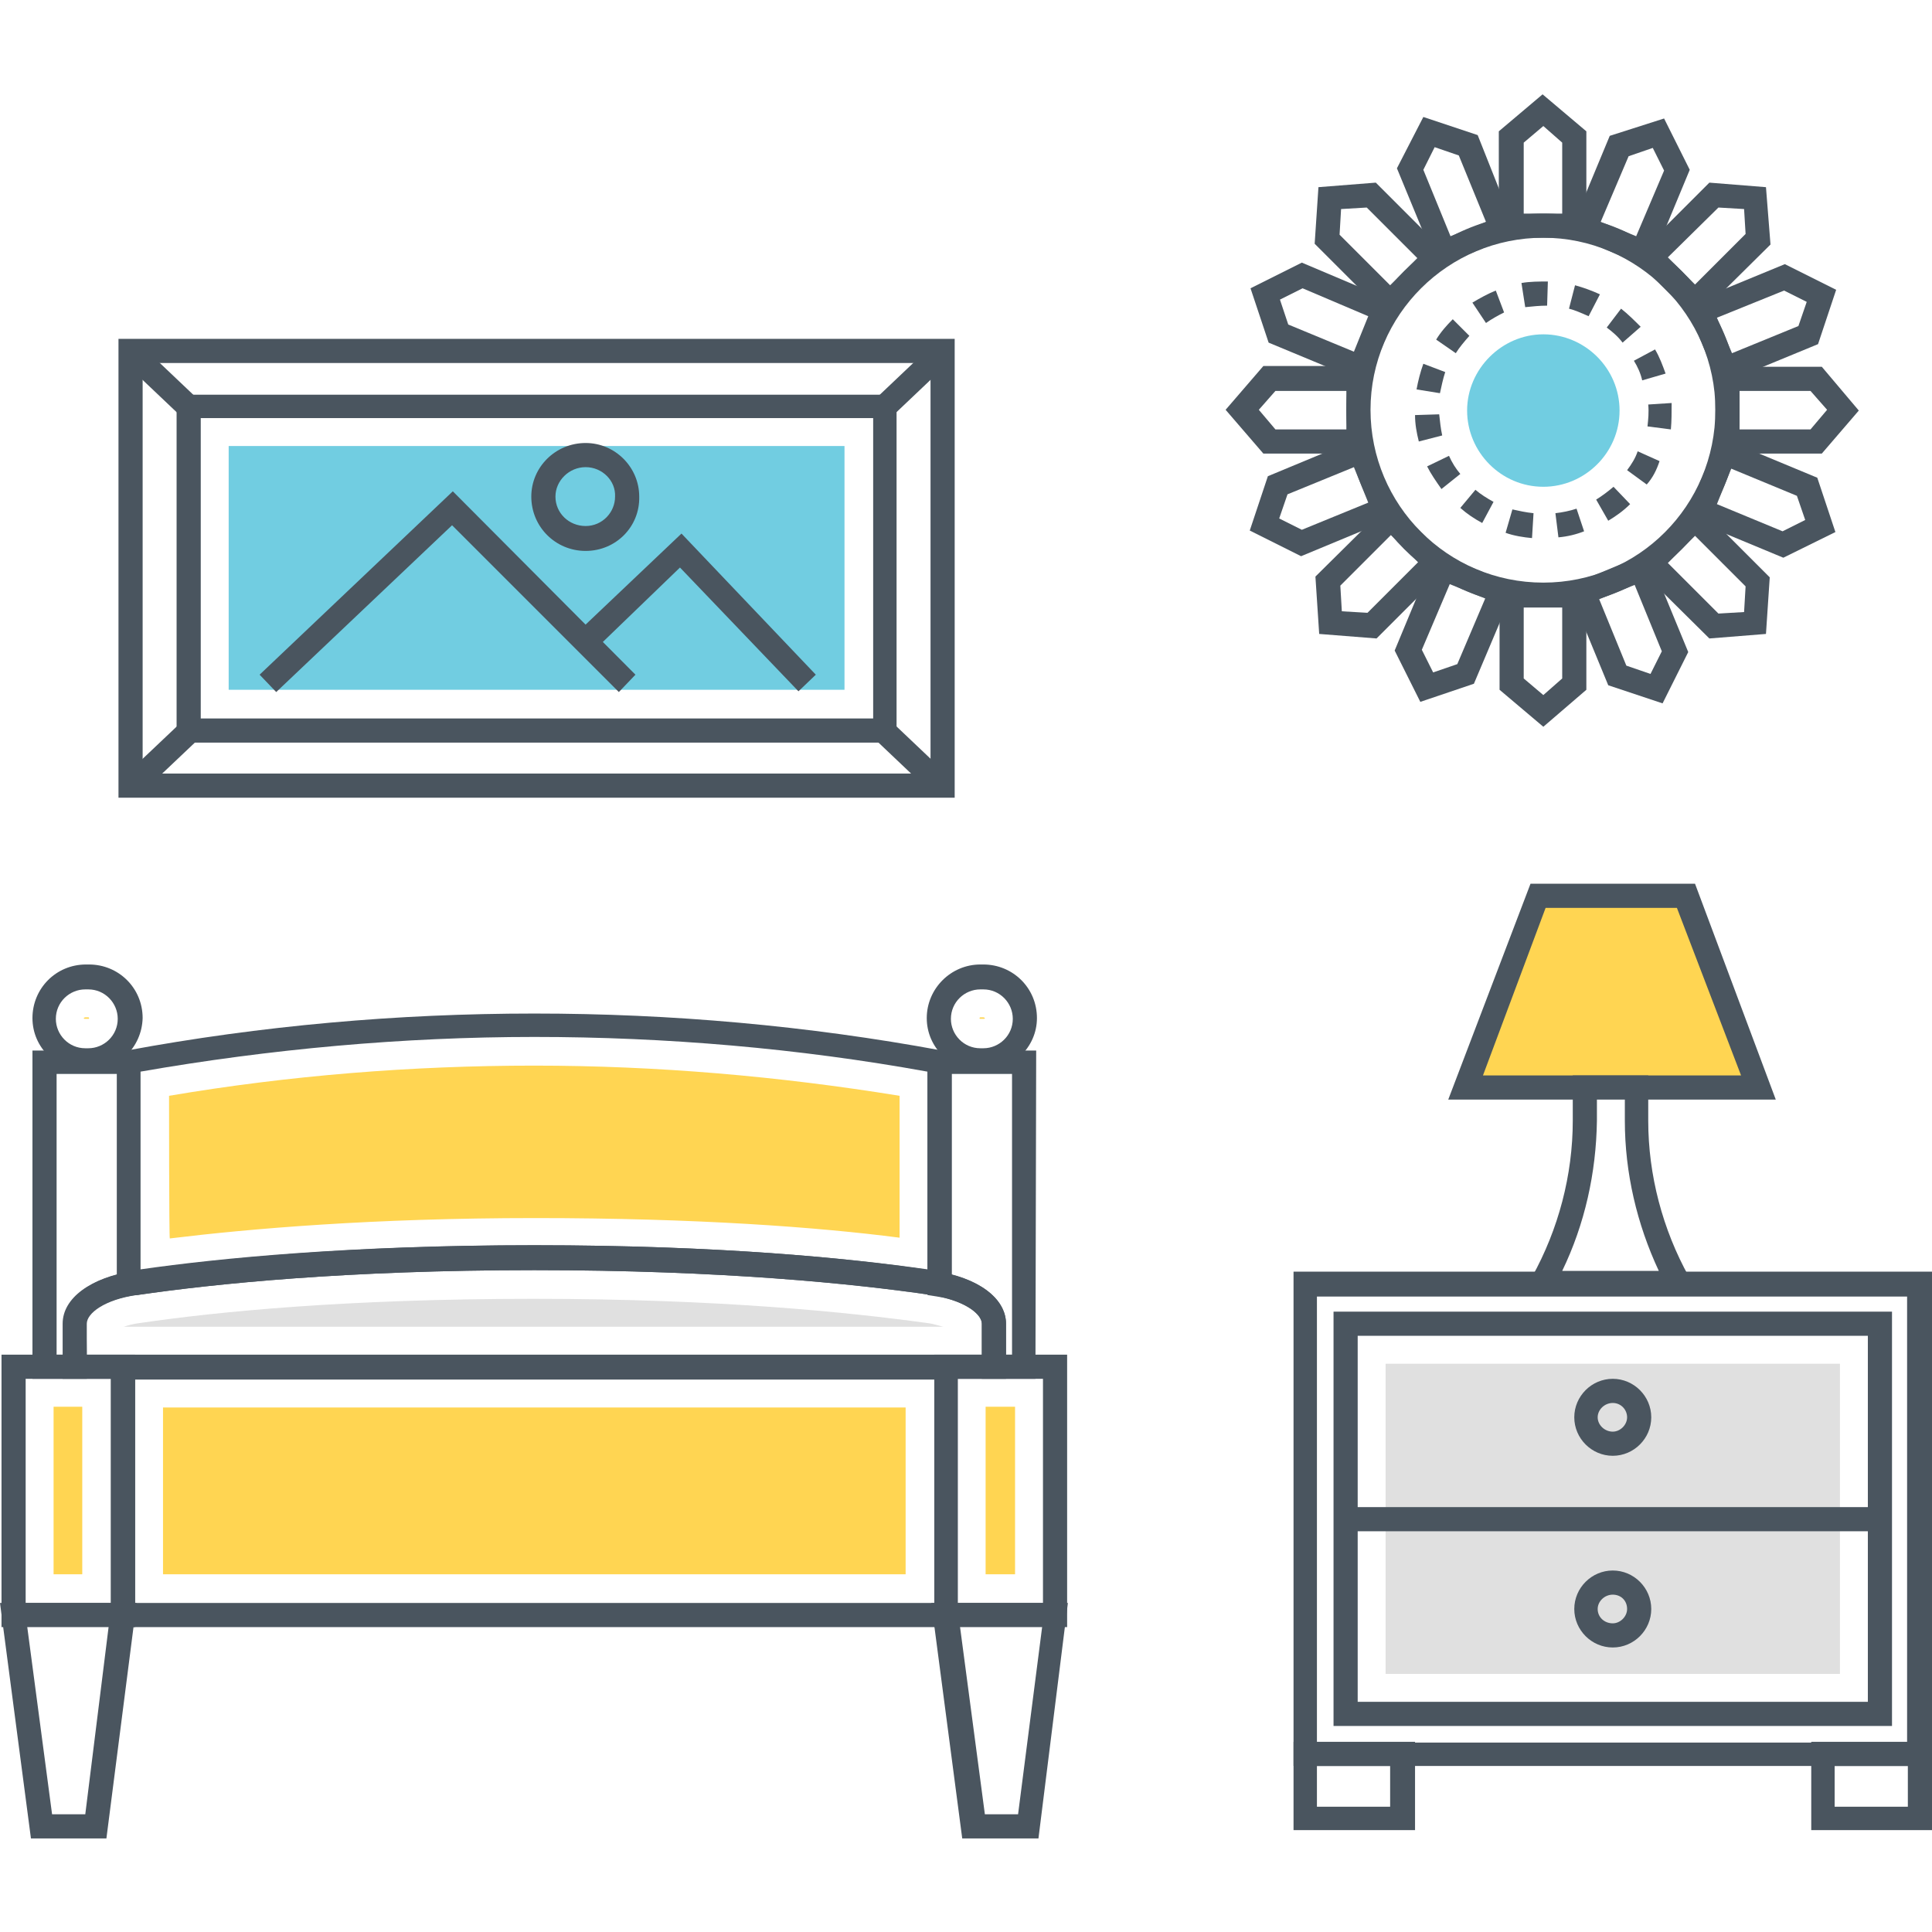 <?xml version="1.0" encoding="utf-8"?>
<!-- Generator: Adobe Illustrator 18.0.0, SVG Export Plug-In . SVG Version: 6.00 Build 0)  -->
<!DOCTYPE svg PUBLIC "-//W3C//DTD SVG 1.1//EN" "http://www.w3.org/Graphics/SVG/1.1/DTD/svg11.dtd">
<svg version="1.1" id="Layer_1" xmlns="http://www.w3.org/2000/svg" xmlns:xlink="http://www.w3.org/1999/xlink" x="0px" y="0px"
	 width="256px" height="256px" viewBox="128 128 256 256" enable-background="new 128 128 256 256" xml:space="preserve">
<g>
	<g>
		<g>
			<path fill="#4A555F" d="M254.9,343.6H142.7v-36h112.2L254.9,343.6L254.9,343.6z M145.9,340.4h105.9v-29.6H145.9V340.4z"/>
		</g>
		<g>
			<rect x="149.6" y="314.5" fill="#FFD552" width="98.4" height="22.1"/>
		</g>
		<g>
			<path fill="#4A555F" d="M145.9,343.6h-17.7v-36.1h17.7L145.9,343.6L145.9,343.6z M131.4,340.4h11.3v-29.7h-11.3V340.4z"/>
		</g>
		<g>
			<rect x="135.1" y="314.4" fill="#FFD552" width="3.8" height="22.2"/>
		</g>
		<g>
			<path fill="#4A555F" d="M269.4,343.6h-17.6v-36.1h17.6V343.6z M254.9,340.4h11.3v-29.7h-11.3V340.4L254.9,340.4z"/>
		</g>
		<g>
			<rect x="258.6" y="314.4" fill="#FFD552" width="3.9" height="22.2"/>
		</g>
		<g>
			<path fill="#4A555F" d="M142.1,371.6h-10l-4.1-31.2h18.1L142.1,371.6z M134.9,368.4h4.4l3.1-24.9h-10.8L134.9,368.4z"/>
		</g>
		<g>
			<path fill="#4A555F" d="M265.6,371.6h-10.1l-4.1-31.2h18.1L265.6,371.6z M258.5,368.4h4.4l3.2-24.9h-10.9L258.5,368.4z"/>
		</g>
	</g>
	<g>
		<path fill="#4A555F" d="M261.3,310.7h-125v-7.3c0-3.4,3.7-6.1,9.4-7c10.4-1.5,28-3.4,53.1-3.4s42.8,1.8,53.1,3.4
			c5.7,0.9,9.4,3.6,9.4,7V310.7z M139.5,307.5h118.6v-4.1c0-1.4-2.5-3.1-6.6-3.8c-10.2-1.5-27.8-3.3-52.7-3.3s-42.3,1.8-52.7,3.3
			c-4.2,0.6-6.6,2.4-6.6,3.8C139.5,303.3,139.5,307.5,139.5,307.5z"/>
	</g>
	<g>
		<path fill="#E0E0E0" d="M144.4,303.8c0.6-0.2,1.3-0.4,2.2-0.5c10.2-1.5,27.4-3.2,52.1-3.2s41.9,1.8,52.1,3.2
			c0.9,0.1,1.7,0.4,2.2,0.5H144.4z"/>
	</g>
	<g>
		<g>
			<path fill="#4A555F" d="M254.1,299.6h-2.7c-10.2-1.5-27.8-3.3-52.6-3.3s-42.4,1.8-52.6,3.3h-0.2h-2.5v-32.2l1.3-0.2
				c17.8-3.3,35.9-4.9,54-4.9l0,0c18.1,0,36.2,1.6,54,4.9l1.3,0.2L254.1,299.6L254.1,299.6z M146.6,270v26.2
				c10.5-1.5,27.8-3.2,52.2-3.2c24.3,0,41.6,1.7,52.1,3.2V270c-17.1-3.1-34.7-4.6-52.1-4.6S163.8,267,146.6,270z"/>
		</g>
		<g>
			<path fill="#FFD552" d="M150.4,273.2c15.9-2.7,32.2-4,48.4-4s32.4,1.4,48.4,4V292c-10.8-1.4-26.9-2.6-48.3-2.6
				c-21.5,0-37.7,1.4-48.4,2.7C150.4,292.1,150.4,273.2,150.4,273.2z"/>
		</g>
		<g>
			<path fill="#4A555F" d="M265.2,310.7h-7.1v-7.3c0-1.2-2.1-3-5.9-3.6l-1.3-0.2v-32.4h14.4L265.2,310.7L265.2,310.7z M261.3,307.5
				h0.8v-37.2h-8v26.6c4.4,1.1,7.2,3.6,7.2,6.5V307.5z"/>
		</g>
		<g>
			<path fill="#4A555F" d="M139.5,310.7h-7.2v-43.5h14.3v32.3l-1.3,0.2c-3.8,0.7-5.9,2.4-5.9,3.6
				C139.5,303.4,139.5,310.7,139.5,310.7z M135.5,307.5h0.9v-4.1c0-2.9,2.8-5.4,7.1-6.5v-26.6h-8V307.5z"/>
		</g>
		<g>
			<path fill="#4A555F" d="M139.8,269.9h-0.4c-3.9,0-7.1-3.1-7.1-7c0-3.9,3.1-7.1,7.1-7.1h0.4c3.9,0,7.1,3.1,7.1,7.1
				C146.8,266.8,143.6,269.9,139.8,269.9z M139.3,259.1c-2.1,0-3.9,1.7-3.9,3.9c0,2.1,1.7,3.9,3.9,3.9h0.4c2.1,0,3.9-1.7,3.9-3.9
				c0-2.1-1.7-3.9-3.9-3.9H139.3z"/>
		</g>
		<g>
			<path fill="#FFD552" d="M139.3,263c-0.1,0-0.2,0-0.2-0.1c0,0,0.1-0.1,0.2-0.1h0.4c0.1,0,0.1,0.1,0.1,0.1c0,0.1,0,0.1-0.1,0.1
				H139.3z"/>
		</g>
		<g>
			<path fill="#4A555F" d="M258.3,269.9h-0.4c-3.9,0-7.1-3.1-7.1-7c0-3.9,3.2-7.1,7.1-7.1h0.4c3.9,0,7.1,3.1,7.1,7.1
				C265.4,266.8,262.1,269.9,258.3,269.9z M257.9,259.1c-2.1,0-3.9,1.7-3.9,3.9c0,2.1,1.7,3.9,3.9,3.9h0.4c2.1,0,3.9-1.7,3.9-3.9
				c0-2.1-1.7-3.9-3.9-3.9H257.9z"/>
		</g>
		<g>
			<path fill="#FFD552" d="M257.9,263c-0.1,0-0.1,0-0.1-0.1c0,0,0-0.1,0.1-0.1h0.4c0.1,0,0.2,0.1,0.2,0.1c0,0.1-0.1,0.1-0.2,0.1
				H257.9z"/>
		</g>
	</g>
	<g>
		<path fill="#4A555F" d="M331,199.3c-1.1-0.1-2.4-0.3-3.5-0.7l0.9-3.1c0.9,0.2,1.8,0.4,2.8,0.5L331,199.3z M334.5,199.2l-0.4-3.2
			c0.9-0.1,1.9-0.3,2.8-0.6l1,3C336.9,198.8,335.7,199.1,334.5,199.2z M324.4,197.3c-1.1-0.6-2-1.2-2.9-2l2-2.4
			c0.7,0.6,1.5,1.1,2.4,1.6L324.4,197.3z M341.1,197l-1.6-2.8c0.8-0.5,1.6-1.1,2.3-1.7l2.2,2.3C343.1,195.7,342.1,196.4,341.1,197z
			 M319,192.8c-0.7-1-1.4-2-1.9-3l2.9-1.4c0.4,0.9,0.9,1.7,1.5,2.4L319,192.8z M346.2,192.2l-2.6-1.9c0.6-0.8,1.1-1.6,1.4-2.5
			l2.9,1.3C347.5,190.3,347,191.3,346.2,192.2z M316,186.5c-0.3-1.2-0.5-2.3-0.5-3.5l3.2-0.1c0.1,0.9,0.2,1.9,0.4,2.8L316,186.5z
			 M318.8,180.1l-3.1-0.5c0.2-1.1,0.5-2.3,0.9-3.4l2.9,1.1C319.2,178.2,319,179.2,318.8,180.1z M345.6,178.4
			c-0.2-0.9-0.6-1.8-1.1-2.6l2.8-1.5c0.6,1,1,2.1,1.4,3.2L345.6,178.4z M320.9,174.8l-2.6-1.8c0.6-1,1.4-1.9,2.2-2.7l2.2,2.2
			C322,173.3,321.4,174,320.9,174.8z M343,173.4c-0.6-0.8-1.3-1.4-2.1-2l1.9-2.5c0.9,0.7,1.8,1.6,2.6,2.4L343,173.4z M324.9,170.8
			l-1.8-2.7c1-0.6,2.1-1.2,3.1-1.6l1.1,2.9C326.5,169.8,325.6,170.3,324.9,170.8z M338.5,169.9c-0.9-0.4-1.8-0.8-2.6-1l0.8-3.1
			c1.1,0.3,2.2,0.7,3.3,1.2L338.5,169.9z M330.1,168.7l-0.5-3.2c1.1-0.2,2.4-0.2,3.5-0.2l-0.1,3.2
			C332,168.5,331.1,168.6,330.1,168.7z"/>
		<path fill="#4A555F" d="M349.5,181.4c0,1.2,0,2.4-0.1,3.5l-3.1-0.4c0.1-0.9,0.2-1.9,0.1-2.9L349.5,181.4z"/>
	</g>
	<g>
		<path fill="#71CDE1" d="M332.5,192.5c-5.6,0-10.1-4.6-10.1-10.1s4.6-10.1,10.1-10.1c5.5,0,10.1,4.5,10.1,10.1
			S338,192.5,332.5,192.5z"/>
	</g>
	<g>
		<path fill="#4A555F" d="M332.5,208.4c-14.4,0-26.1-11.7-26.1-26.1c0-14.3,11.7-26,26.1-26c14.3,0,26,11.7,26,26
			C358.5,196.7,346.8,208.4,332.5,208.4z M332.5,159.5c-12.6,0-22.9,10.2-22.9,22.8c0,12.6,10.2,22.9,22.9,22.9
			c12.6,0,22.8-10.2,22.8-22.9C355.3,169.8,345,159.5,332.5,159.5z"/>
	</g>
	<g>
		<path fill="#4A555F" d="M338.1,159.5h-11.5v-14.1l5.8-4.9l5.8,4.9V159.5z M329.9,156.3h5.1v-9.4l-2.5-2.2l-2.6,2.2L329.9,156.3
			L329.9,156.3z"/>
	</g>
	<g>
		<path fill="#4A555F" d="M332.5,224.3l-5.8-4.9v-14.1h11.5v14.1L332.5,224.3z M329.9,217.9l2.6,2.2l2.5-2.2v-9.4h-5.1V217.9z"/>
	</g>
	<g>
		<path fill="#4A555F" d="M352.6,170.3l-8.1-8.1l10-10l7.5,0.6l0.6,7.6L352.6,170.3z M349,162.1l3.6,3.6l6.7-6.7l-0.2-3.3l-3.4-0.2
			L349,162.1z"/>
	</g>
	<g>
		<path fill="#4A555F" d="M310.4,212.6l-7.6-0.6l-0.5-7.6l10-9.9l8.1,8.1L310.4,212.6z M305.8,209l3.4,0.2l6.7-6.7l-3.6-3.6
			l-6.7,6.7L305.8,209z"/>
	</g>
	<g>
		<path fill="#4A555F" d="M369.4,188.1h-14.1v-11.5h14.1l4.9,5.8L369.4,188.1z M358.5,184.9h9.4l2.2-2.6l-2.2-2.5h-9.4V184.9z"/>
	</g>
	<g>
		<path fill="#4A555F" d="M309.5,188.1h-14.1l-5-5.8l5-5.8h14.1V188.1z M297,184.9h9.4v-5.1H297l-2.2,2.5L297,184.9z"/>
	</g>
	<g>
		<path fill="#4A555F" d="M354.5,212.6l-10-9.9l8.1-8.1l9.9,9.9L362,212L354.5,212.6z M349,202.6l6.7,6.7l3.4-0.2l0.2-3.4l-6.7-6.7
			L349,202.6z"/>
	</g>
	<g>
		<path fill="#4A555F" d="M312.2,170.3l-10-10l0.5-7.5l7.6-0.6l9.9,9.9L312.2,170.3z M305.5,159.1l6.7,6.7l3.6-3.6l-6.7-6.7
			l-3.4,0.2L305.5,159.1z"/>
	</g>
	<g>
		<path fill="#4A555F" d="M318.5,163.4l-5.4-13.1l3.5-6.8l7.2,2.4L329,159L318.5,163.4z M316.6,150.5l3.6,8.8l4.7-1.9l-3.6-8.8
			l-3.2-1.1L316.6,150.5z"/>
	</g>
	<g>
		<path fill="#4A555F" d="M348.3,221.2l-7.2-2.4l-5.4-13.1l10.6-4.4l5.4,13.1L348.3,221.2z M343.5,216.2l3.2,1.1l1.5-3l-3.6-8.8
			l-4.7,1.9L343.5,216.2z"/>
	</g>
	<g>
		<path fill="#4A555F" d="M346.5,163.5l-10.6-4.5l5.4-13l7.2-2.3l3.4,6.8L346.5,163.5z M340.1,157.4l4.7,1.9l3.7-8.7l-1.5-3
			l-3.2,1.1L340.1,157.4z"/>
	</g>
	<g>
		<path fill="#4A555F" d="M316.2,221l-3.4-6.8l5.4-13l10.6,4.4l-5.5,13L316.2,221z M316.4,214.1l1.5,3l3.2-1.1l3.7-8.7l-4.7-1.9
			L316.4,214.1z"/>
	</g>
	<g>
		<path fill="#4A555F" d="M355.8,179l-4.4-10.6l13.1-5.4l6.8,3.4l-2.4,7.2L355.8,179z M355.5,170.1l2,4.7l8.8-3.6l1.1-3.2l-3-1.5
			L355.5,170.1z"/>
	</g>
	<g>
		<path fill="#4A555F" d="M300.4,201.7l-6.8-3.4l2.4-7.2l13-5.4l4.4,10.6L300.4,201.7z M297.5,196.7l3,1.5l8.8-3.6l-1.9-4.7
			l-8.8,3.6L297.5,196.7z"/>
	</g>
	<g>
		<path fill="#4A555F" d="M364.3,201.9l-13-5.4l4.5-10.6l13,5.4l2.4,7.2L364.3,201.9z M355.5,194.8l8.7,3.6l3-1.5l-1.1-3.2l-8.7-3.6
			L355.5,194.8z"/>
	</g>
	<g>
		<path fill="#4A555F" d="M309.1,178.8l-13-5.4l-2.4-7.2l6.8-3.4l13,5.5L309.1,178.8z M298.7,171l8.7,3.6l1.9-4.7l-8.7-3.7l-3,1.5
			L298.7,171z"/>
	</g>
	<g>
		<polygon fill="#FFD552" points="351.4,246.7 341.5,246.7 331.8,246.7 322.1,272.1 341.5,272.1 361,272.1 		"/>
	</g>
	<g>
		<path fill="#4A555F" d="M384,362h-84.6v-65.5H384V362z M302.5,358.9h78.2v-59.1h-78.2V358.9z"/>
	</g>
	<g>
		<path fill="#4A555F" d="M378.7,356.7h-74v-54.9h74V356.7z M307.9,353.5h67.6V305h-67.6V353.5z"/>
	</g>
	<g>
		<rect x="311.6" y="308.7" fill="#E0E0E0" width="60.2" height="41.1"/>
	</g>
	<g>
		<rect x="306.3" y="327.7" fill="#4A555F" width="70.8" height="3.2"/>
	</g>
	<g>
		<path fill="#4A555F" d="M341.7,320.9c-2.8,0-5.1-2.3-5.1-5.1c0-2.8,2.3-5.1,5.1-5.1c2.8,0,5.1,2.3,5.1,5.1
			C346.8,318.6,344.5,320.9,341.7,320.9z M341.7,313.9c-1.1,0-2,0.9-2,1.9s0.9,1.9,2,1.9c1,0,1.9-0.9,1.9-1.9
			S342.8,313.9,341.7,313.9z"/>
	</g>
	<g>
		<path fill="#4A555F" d="M341.7,346.3c-2.8,0-5.1-2.3-5.1-5.1c0-2.8,2.3-5.1,5.1-5.1c2.8,0,5.1,2.3,5.1,5.1
			C346.8,344,344.5,346.3,341.7,346.3z M341.7,339.3c-1.1,0-2,0.9-2,1.9c0,1.1,0.9,1.9,2,1.9c1,0,1.9-0.9,1.9-1.9
			C343.6,340.1,342.8,339.3,341.7,339.3z"/>
	</g>
	<g>
		<path fill="#4A555F" d="M315.5,370.5h-16.1v-11.7h16.1V370.5z M302.5,367.4h9.7V362h-9.7V367.4z"/>
	</g>
	<g>
		<path fill="#4A555F" d="M384,370.5h-16v-11.7h16V370.5z M371.1,367.4h9.7V362h-9.7V367.4z"/>
	</g>
	<g>
		<path fill="#4A555F" d="M353.1,299.6h-23.4l1.3-2.4c3.5-6.3,5.4-13.5,5.4-20.7v-6h10v6c0,7.2,1.9,14.4,5.4,20.7L353.1,299.6z
			 M335,296.4h12.8c-2.9-6.2-4.5-13-4.5-19.9v-2.9h-3.7v2.9C339.5,283.4,338,290.2,335,296.4z"/>
	</g>
	<g>
		<path fill="#4A555F" d="M363.3,273.7h-43.4l10.9-28.6h21.8L363.3,273.7z M324.5,270.5h34.2l-8.5-22.2h-17.4L324.5,270.5z"/>
	</g>
	<g>
		<rect x="158.3" y="187.1" fill="#71CDE1" width="81.6" height="32.3"/>
	</g>
	<g>
		<g>
			<polygon fill="#4A555F" points="164.6,219.7 162.4,217.4 188,193.1 212.2,217.4 210,219.7 187.9,197.6 			"/>
		</g>
		<g>
			<polygon fill="#4A555F" points="233.8,219.6 218.1,203.2 206.7,214.2 204.5,211.8 218.3,198.7 236.1,217.4 			"/>
		</g>
		<g>
			<path fill="#4A555F" d="M205.6,201c-4,0-7.2-3.2-7.2-7.2c0-3.9,3.2-7.1,7.2-7.1c3.9,0,7.1,3.2,7.1,7.1
				C212.8,197.8,209.6,201,205.6,201z M205.6,189.9c-2.2,0-4,1.8-4,3.9c0,2.2,1.8,3.9,4,3.9c2.2,0,3.9-1.8,3.9-3.9
				C209.6,191.7,207.8,189.9,205.6,189.9z"/>
		</g>
	</g>
	<g>
		<path fill="#4A555F" d="M254.5,233.7H143.7v-60.8h110.8V233.7z M146.9,230.5h104.4v-54.4H146.9V230.5z"/>
	</g>
	<g>
		<path fill="#4A555F" d="M246.8,226.4h-95.4v-46.1h95.4V226.4z M154.6,223.2h89.1v-39.8h-89.1V223.2z"/>
	</g>
	<g>
		
			<rect x="247.5" y="172.9" transform="matrix(-0.688 -0.725 0.725 -0.688 291.238 481.461)" fill="#4A555F" width="3.2" height="10.6"/>
	</g>
	<g>
		
			<rect x="143.8" y="176.6" transform="matrix(-0.725 -0.688 0.688 -0.725 134.62 410.027)" fill="#4A555F" width="10.6" height="3.2"/>
	</g>
	<g>
		
			<rect x="147.5" y="223.2" transform="matrix(-0.688 -0.726 0.726 -0.688 85.995 493.927)" fill="#4A555F" width="3.2" height="10.6"/>
	</g>
	<g>
		
			<rect x="243.7" y="226.9" transform="matrix(-0.725 -0.688 0.688 -0.725 272.397 565.607)" fill="#4A555F" width="10.6" height="3.2"/>
	</g>
</g>
</svg>

